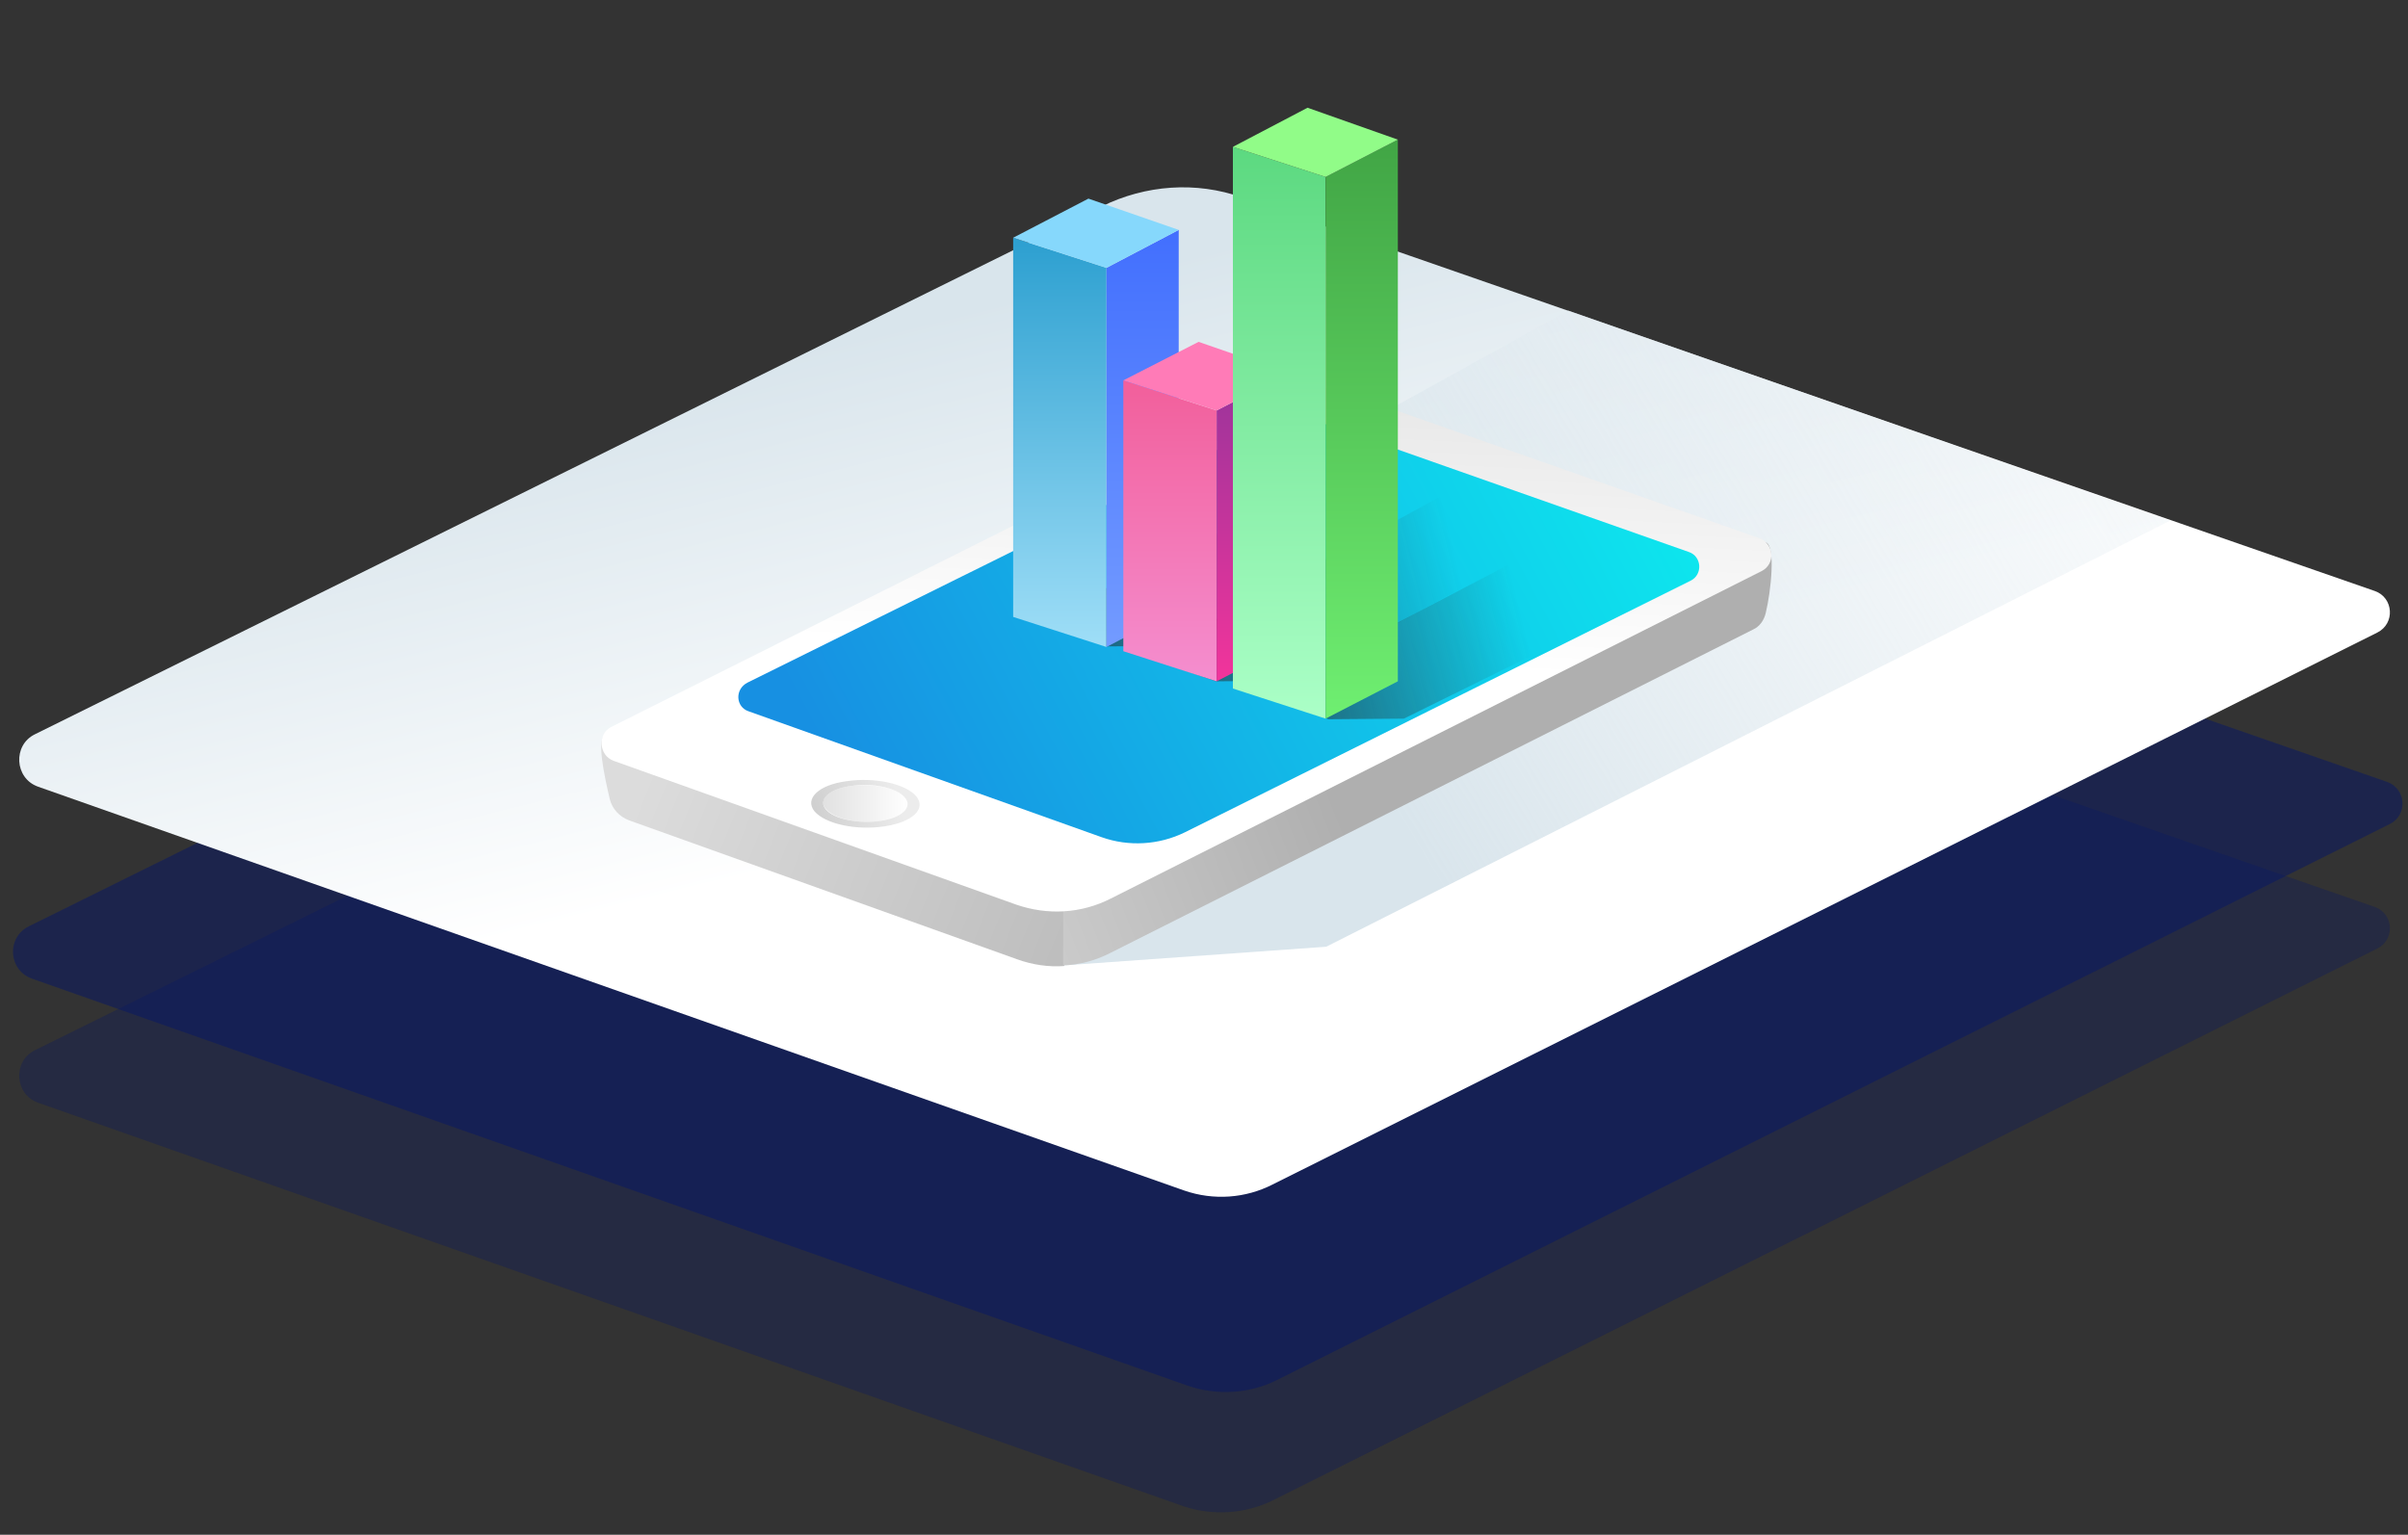 <?xml version="1.0" encoding="utf-8"?>
<!-- Generator: Adobe Illustrator 22.1.0, SVG Export Plug-In . SVG Version: 6.00 Build 0)  -->
<svg version="1.1" xmlns="http://www.w3.org/2000/svg" xmlns:xlink="http://www.w3.org/1999/xlink" x="0px" y="0px"
	 viewBox="0 0 400 255" style="enable-background:new 0 0 400 255;" xml:space="preserve">
<rect x="0" y="0" width="400" height="255" fill="#333333" stroke="none"/>
<style type="text/css">
	.st0{opacity:0.3;fill:#061666;}
	.st1{opacity:0.5;fill:#061666;}
	.st2{fill:url(#SVGID_1_);}
	.st3{fill:url(#SVGID_2_);}
	.st4{fill:url(#SVGID_3_);}
	.st5{fill:url(#SVGID_4_);}
	.st6{fill:url(#SVGID_5_);}
	.st7{fill:url(#SVGID_6_);}
	.st8{fill:url(#SVGID_7_);}
	.st9{fill:url(#SVGID_8_);}
	.st10{fill:url(#SVGID_9_);}
	.st11{fill:url(#SVGID_10_);}
	.st12{fill:url(#SVGID_11_);}
	.st13{fill:url(#SVGID_12_);}
	.st14{fill:url(#SVGID_13_);}
	.st15{fill:#86D8FC;}
	.st16{fill:url(#SVGID_14_);}
	.st17{fill:url(#SVGID_15_);}
	.st18{fill:#FF7BB7;}
	.st19{fill:url(#SVGID_16_);}
	.st20{fill:url(#SVGID_17_);}
	.st21{fill:#91FC88;}
</style>
<g id="Layer_1">
	<path class="st0" d="M211.4,249.3l183.5-91.7c3-1.5,2.7-5.8-0.4-6.9l-198.6-69c-1-0.3-2-0.3-2.9,0.2L5.8,174.5
		c-3.7,1.8-3.4,7.3,0.5,8.7l190.4,67.1C201.6,251.9,206.9,251.5,211.4,249.3z"/>
	<path class="st1" d="M212.1,229.3L397,136.9c3-1.5,2.7-5.9-0.5-7L196.4,60.3c-1-0.3-2-0.3-2.9,0.2L4.8,153.9
		c-3.8,1.9-3.4,7.3,0.5,8.7l191.9,67.6C202.1,231.9,207.5,231.6,212.1,229.3z"/>
	<linearGradient id="SVGID_1_" gradientUnits="userSpaceOnUse" x1="183.206" y1="45.731" x2="203.164" y2="126.532">
		<stop  offset="0" style="stop-color:#D9E5EC"/>
		<stop  offset="1" style="stop-color:#FFFFFF"/>
	</linearGradient>
	<path class="st2" d="M211.4,196.8l183.5-91.7c3-1.5,2.7-5.8-0.4-6.9L206.3,32.8c-7.6-2.7-16-2.1-23.3,1.5L5.8,122
		c-3.7,1.8-3.4,7.3,0.5,8.7l190.4,67.1C201.6,199.5,206.9,199.1,211.4,196.8z"/>
	<linearGradient id="SVGID_2_" gradientUnits="userSpaceOnUse" x1="222.059" y1="118.661" x2="436.955" y2="-10.453">
		<stop  offset="0" style="stop-color:#D9E5EC"/>
		<stop  offset="1" style="stop-color:#FFFFFF;stop-opacity:0"/>
	</linearGradient>
	<polygon class="st3" points="360.5,86.5 260.5,51.6 110.8,134.4 176.7,160.4 220.3,157.3 	"/>
	<g>
		<linearGradient id="SVGID_3_" gradientUnits="userSpaceOnUse" x1="117.423" y1="103.634" x2="221.008" y2="145.378">
			<stop  offset="0" style="stop-color:#DCDCDC"/>
			<stop  offset="1" style="stop-color:#AFAFAF"/>
		</linearGradient>
		<path class="st4" d="M100.6,122.1c-1.6,0.4-0.2,6.9,0.7,10.7c0.4,1.6,1.6,2.9,3.2,3.5l64.5,23.1c2.5,0.9,5.2,1.3,7.8,1.1V89.6
			L100.6,122.1z"/>
		<linearGradient id="SVGID_4_" gradientUnits="userSpaceOnUse" x1="212.965" y1="110.665" x2="132.515" y2="142.62">
			<stop  offset="0" style="stop-color:#AFAFAF"/>
			<stop  offset="1" style="stop-color:#DCDCDC"/>
		</linearGradient>
		<path class="st5" d="M293.3,90.1l-69.8-15.9c-4.1-1.4-8.6-1.2-12.5,0.8l-34.4,14.6v70.8c2.7-0.1,5.4-0.8,7.9-2.1l106.7-53.7
			c1.1-0.5,1.8-1.5,2.1-2.7C294.2,98.2,295,90.6,293.3,90.1z"/>
		<linearGradient id="SVGID_5_" gradientUnits="userSpaceOnUse" x1="200.03" y1="50.858" x2="197.074" y2="109.02">
			<stop  offset="0" style="stop-color:#E1E1E1"/>
			<stop  offset="1" style="stop-color:#FFFFFF"/>
		</linearGradient>
		<path class="st6" d="M101.9,126.4l66.9,23.9c5.2,1.8,10.8,1.5,15.7-1l108.1-54.4c2.4-1.2,2.1-4.6-0.4-5.5l-68.8-24.2
			c-4.1-1.4-8.6-1.2-12.5,0.8l-109.4,54.8C99.2,122,99.5,125.5,101.9,126.4z"/>
		<linearGradient id="SVGID_6_" gradientUnits="userSpaceOnUse" x1="142.982" y1="136.439" x2="283.95" y2="61.788">
			<stop  offset="0" style="stop-color:#1790E2"/>
			<stop  offset="1" style="stop-color:#0CEFEF"/>
		</linearGradient>
		<path class="st7" d="M124.4,118.2l58.6,20.9c4.5,1.6,9.5,1.3,13.8-0.8l84-41.8c2.1-1,1.9-4.1-0.3-4.8l-60.2-21.2
			c-3.6-1.3-7.5-1-10.9,0.7l-85.2,42.2C122,114.5,122.2,117.5,124.4,118.2z"/>
		<linearGradient id="SVGID_7_" gradientUnits="userSpaceOnUse" x1="136.753" y1="133.5" x2="150.748" y2="133.5">
			<stop  offset="0" style="stop-color:#E1E1E1"/>
			<stop  offset="1" style="stop-color:#FFFFFF"/>
		</linearGradient>
		<path class="st8" d="M141.3,130.6c3.6-0.5,7.7,0.3,9,1.9c1.3,1.6-0.5,3.3-4.1,3.9c-3.6,0.5-7.6-0.3-9-2
			C135.8,132.9,137.7,131.1,141.3,130.6z"/>
		<linearGradient id="SVGID_8_" gradientUnits="userSpaceOnUse" x1="149.074" y1="132.01" x2="120.236" y2="140.075">
			<stop  offset="0" style="stop-color:#ECECEC"/>
			<stop  offset="1" style="stop-color:#AFAFAF"/>
		</linearGradient>
		<path class="st9" d="M140.6,129.8c4.7-0.7,9.8,0.4,11.6,2.5c1.7,2.1-0.6,4.3-5.3,5c-4.7,0.7-9.8-0.4-11.6-2.5
			C133.6,132.7,136,130.4,140.6,129.8z M146.2,136.4c3.6-0.5,5.5-2.3,4.1-3.9c-1.3-1.6-5.4-2.5-9-1.9c-3.6,0.5-5.5,2.3-4.1,3.9
			C138.5,136.1,142.6,136.9,146.2,136.4"/>
	</g>
</g>
<g id="Layer_2">
	<linearGradient id="SVGID_9_" gradientUnits="userSpaceOnUse" x1="183.435" y1="120.754" x2="253.115" y2="103.76">
		<stop  offset="0" style="stop-color:#282827"/>
		<stop  offset="1" style="stop-color:#282827;stop-opacity:0"/>
	</linearGradient>
	<polygon class="st10" points="220.7,119.5 233.2,119.4 272.1,100.2 251.2,93.5 209.1,115.5 	"/>
	<linearGradient id="SVGID_10_" gradientUnits="userSpaceOnUse" x1="159.557" y1="113.448" x2="242.04" y2="93.332">
		<stop  offset="0" style="stop-color:#282827"/>
		<stop  offset="1" style="stop-color:#282827;stop-opacity:0"/>
	</linearGradient>
	<polygon class="st11" points="202,113.2 214.6,113.1 263.8,86.3 244.2,79.8 190.4,109.2 	"/>
	<linearGradient id="SVGID_11_" gradientUnits="userSpaceOnUse" x1="139.448" y1="109.149" x2="227.658" y2="87.636">
		<stop  offset="0" style="stop-color:#282827"/>
		<stop  offset="1" style="stop-color:#282827;stop-opacity:0"/>
	</linearGradient>
	<polygon class="st12" points="183.8,107.4 196.3,107.3 251.3,81.7 230.4,74.9 172.1,103.4 	"/>
	<g>
		<linearGradient id="SVGID_12_" gradientUnits="userSpaceOnUse" x1="176.083" y1="107.5" x2="176.083" y2="39.5">
			<stop  offset="0" style="stop-color:#9FDEF7"/>
			<stop  offset="0.897" style="stop-color:#38A6D4"/>
			<stop  offset="1" style="stop-color:#2C9FD0"/>
		</linearGradient>
		<polygon class="st13" points="168.3,102.5 168.3,39.5 183.8,44.5 183.8,107.5 		"/>
		<linearGradient id="SVGID_13_" gradientUnits="userSpaceOnUse" x1="189.833" y1="107.5" x2="189.833" y2="38.25">
			<stop  offset="0" style="stop-color:#739BFF"/>
			<stop  offset="1" style="stop-color:#426FFE"/>
		</linearGradient>
		<polygon class="st14" points="183.8,44.5 195.8,38.2 195.8,101.2 183.8,107.5 		"/>
		<polygon class="st15" points="168.3,39.5 180.8,33 195.8,38.2 183.8,44.5 		"/>
	</g>
	<g>
		<linearGradient id="SVGID_14_" gradientUnits="userSpaceOnUse" x1="194.333" y1="113.25" x2="194.333" y2="63.25">
			<stop  offset="0" style="stop-color:#F48ECF"/>
			<stop  offset="1" style="stop-color:#F25F9B"/>
		</linearGradient>
		<polygon class="st16" points="186.6,108.2 186.6,63.2 202.1,68.2 202.1,113.2 		"/>
		<linearGradient id="SVGID_15_" gradientUnits="userSpaceOnUse" x1="208.083" y1="113.25" x2="208.083" y2="62">
			<stop  offset="0" style="stop-color:#F2349B"/>
			<stop  offset="1" style="stop-color:#99349B"/>
		</linearGradient>
		<polygon class="st17" points="202.1,68.2 214.1,62 214.1,107 202.1,113.2 		"/>
		<polygon class="st18" points="186.6,63.2 199.1,56.8 214.1,62 202.1,68.2 		"/>
	</g>
	<g>
		<linearGradient id="SVGID_16_" gradientUnits="userSpaceOnUse" x1="212.5" y1="119.417" x2="212.5" y2="24.417">
			<stop  offset="0" style="stop-color:#ABFFC7"/>
			<stop  offset="1" style="stop-color:#5CD980"/>
		</linearGradient>
		<polygon class="st19" points="204.8,114.4 204.8,24.4 220.2,29.4 220.2,119.4 		"/>
		<linearGradient id="SVGID_17_" gradientUnits="userSpaceOnUse" x1="226.25" y1="119.417" x2="226.25" y2="23.167">
			<stop  offset="0" style="stop-color:#6FEF71"/>
			<stop  offset="1" style="stop-color:#41A545"/>
		</linearGradient>
		<polygon class="st20" points="220.2,29.4 232.2,23.2 232.2,113.2 220.2,119.4 		"/>
		<polygon class="st21" points="204.8,24.4 217.2,17.9 232.2,23.2 220.2,29.4 		"/>
	</g>
</g>
</svg>
